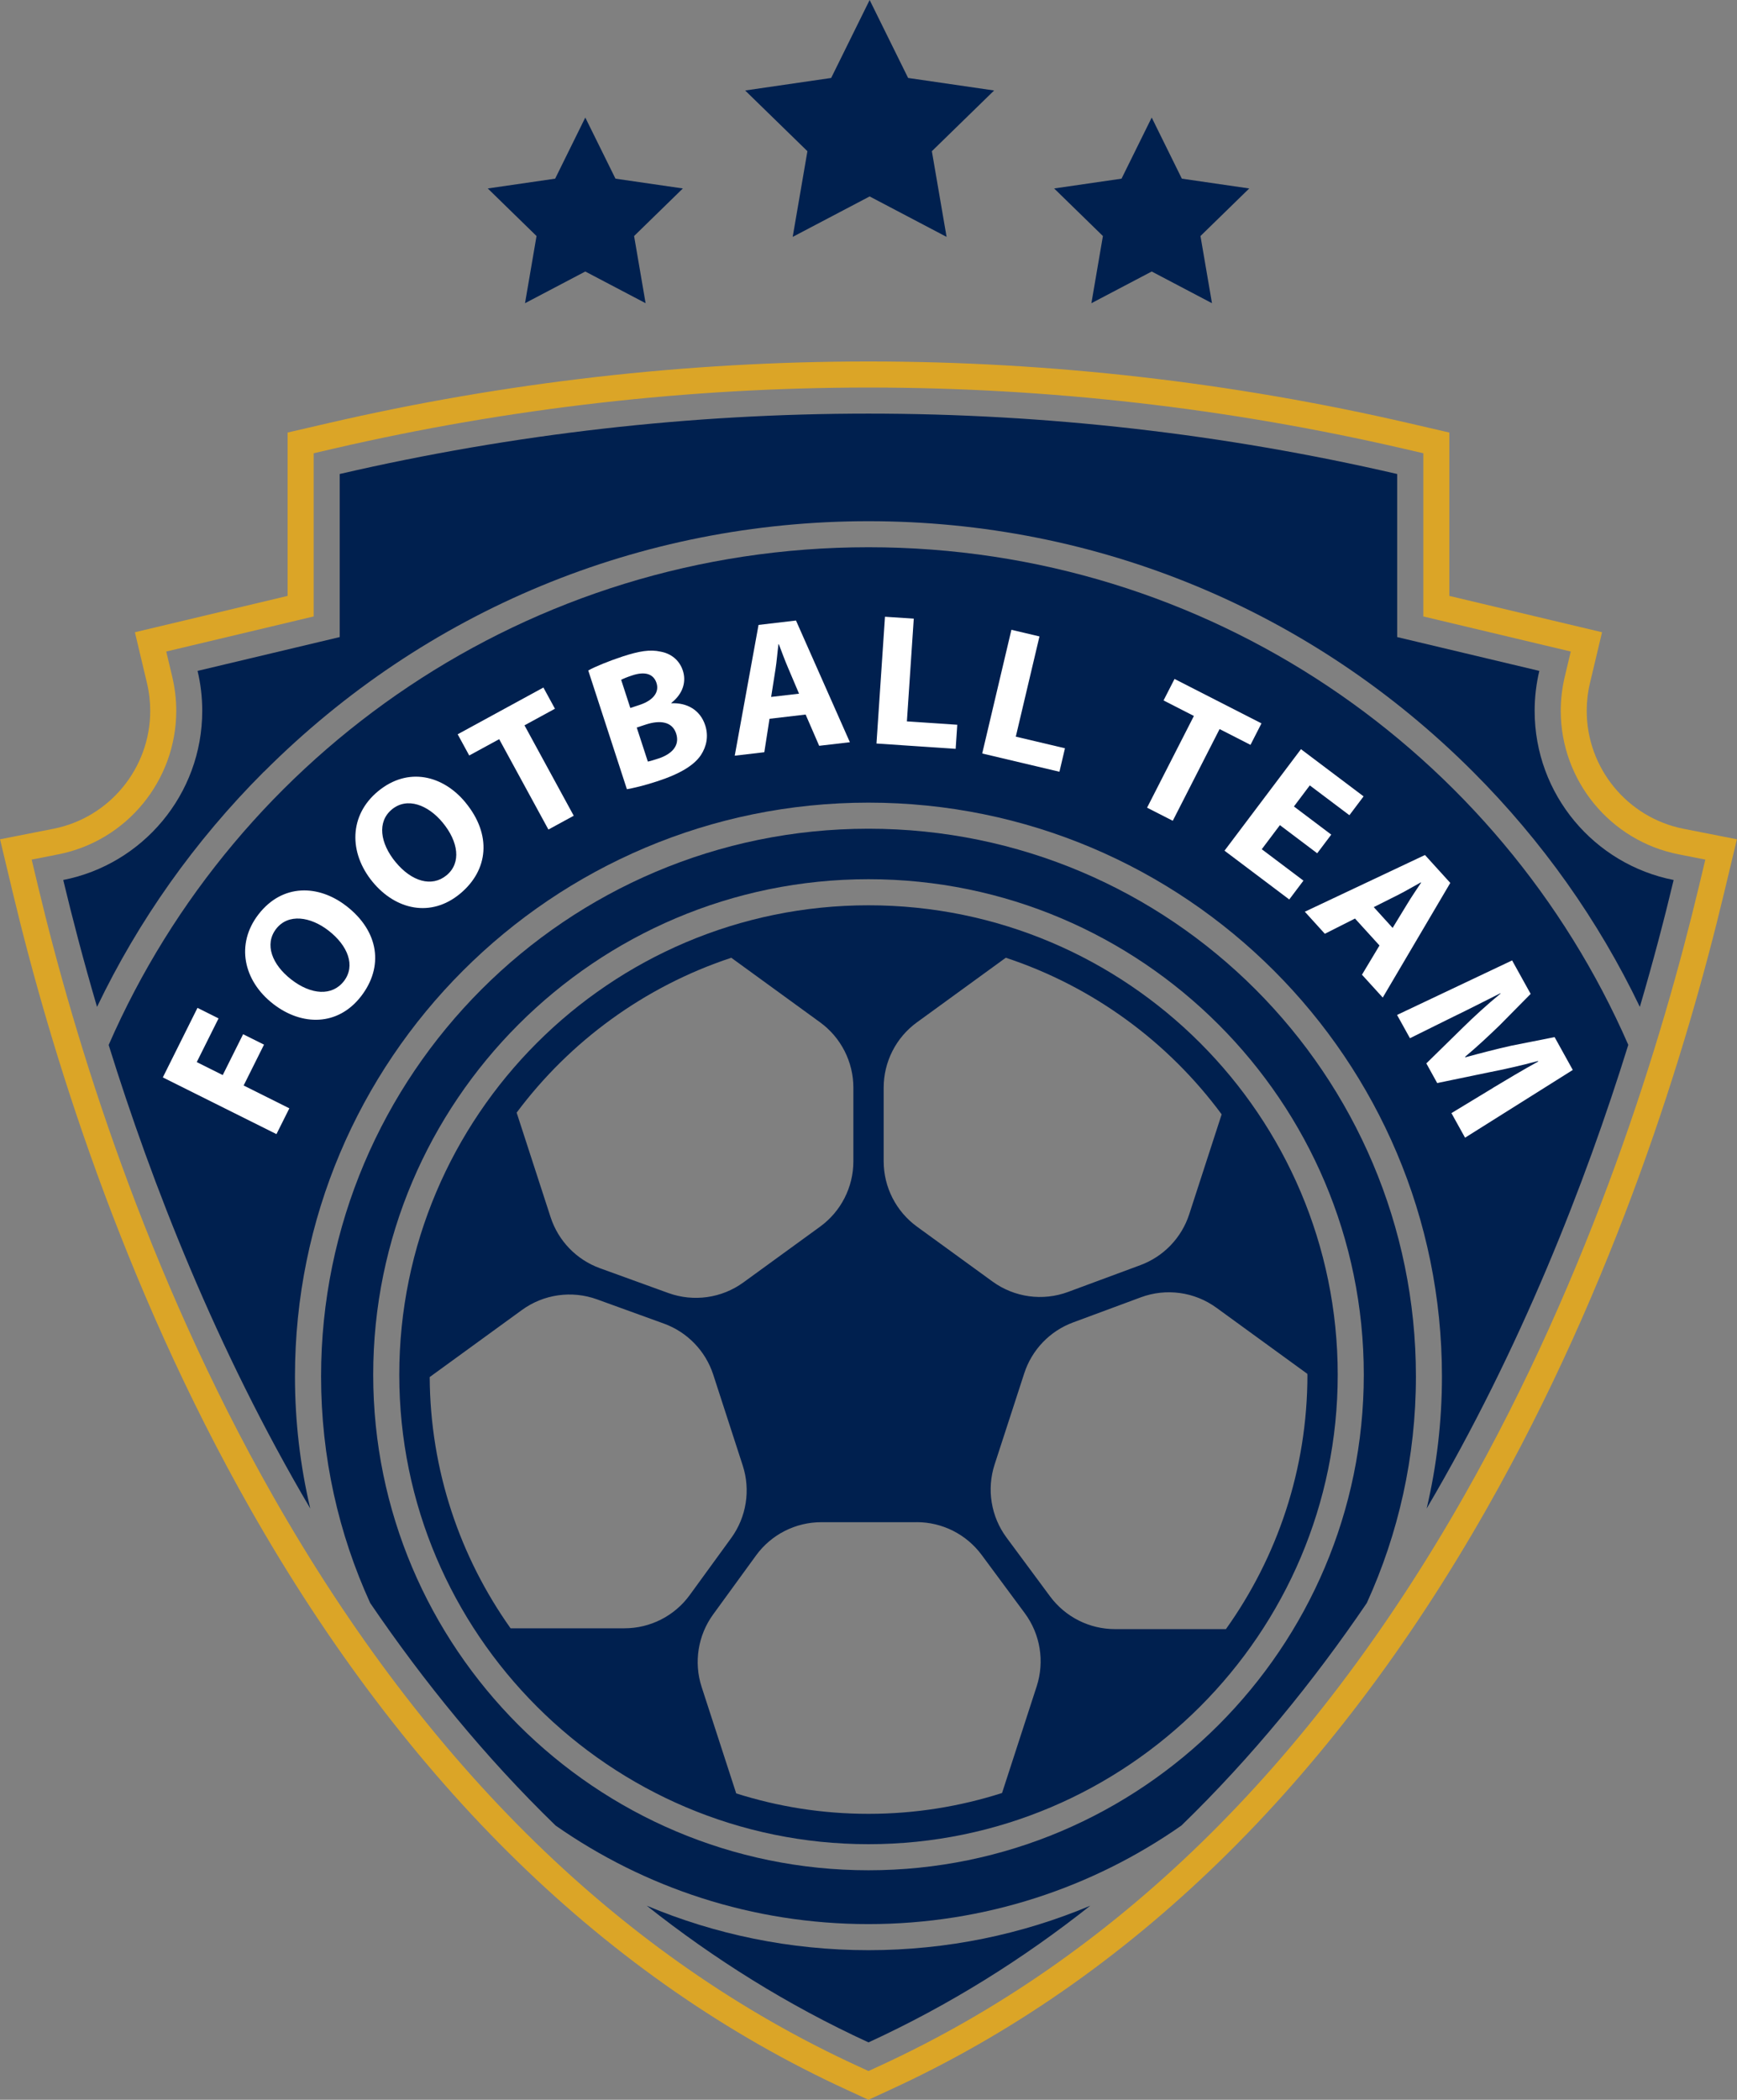 <?xml version="1.0" encoding="UTF-8"?><svg id="Lag_2" xmlns="http://www.w3.org/2000/svg" viewBox="0 0 427.12 516.08"><rect x="0" y="0" width="427.12" height="516.08" fill="#808080" stroke="none"/><defs><style>.cls-1{fill:#00204f;}.cls-2{fill:#fff;}.cls-3{fill:#dba527;}</style></defs><g id="Layer_1"><g><g><path class="cls-1" d="m268.09,468.38c-16.77,7.04-35.2,10.93-54.53,10.93s-37.75-3.89-54.53-10.93c16.42,13,34.54,24.41,54.53,33.59,19.99-9.18,38.11-20.59,54.53-33.59Z"/><path class="cls-1" d="m64.93,189.66c39.7-39.7,92.49-61.56,148.63-61.56s108.93,21.86,148.63,61.56c17.1,17.1,30.88,36.63,41.04,57.81,3.35-11.4,6.1-21.91,8.31-31.19-19.48-3.82-34.18-20.98-34.18-41.58,0-3.38.41-6.66,1.15-9.81l-34.95-8.31v-40.08h0c-85.55-19.79-174.48-19.79-260.03,0h0v40.08l-34.95,8.31c.75,3.15,1.15,6.43,1.15,9.81,0,20.6-14.7,37.76-34.18,41.58,2.22,9.28,4.96,19.79,8.31,31.19,10.16-21.18,23.94-40.71,41.04-57.81Z"/><path class="cls-1" d="m400.4,256.83c-31.44-72-103.25-122.33-186.84-122.33S58.16,184.83,26.72,256.83c10.59,34.02,26.42,74.65,49.57,113.92-2.45-10.42-3.76-21.29-3.76-32.46,0-77.88,63.14-141.02,141.02-141.02s141.02,63.14,141.02,141.02c0,11.17-1.31,22.04-3.76,32.46,23.15-39.27,38.99-79.9,49.57-113.92Z"/></g><path class="cls-3" d="m213.56,95.25c44.18,0,88.41,5.05,131.46,15l4.97,1.15v40.11l30.02,7.14,6.23,1.48-1.48,6.23c-.65,2.75-.98,5.55-.98,8.33,0,17.15,12.2,32,29,35.29l6.55,1.29-1.55,6.49c-9.09,38.02-26.5,94.91-57.84,150.03-37.79,66.46-86.14,113.56-143.71,139.99l-2.67,1.23-2.67-1.23c-57.56-26.43-105.91-73.53-143.71-139.99-31.35-55.12-48.76-112.01-57.84-150.03l-1.55-6.49,6.55-1.29c16.8-3.3,29-18.14,29-35.29,0-2.78-.33-5.58-.98-8.33l-1.48-6.23,6.23-1.48,30.02-7.14v-40.11l4.97-1.15c43.05-9.96,87.28-15,131.46-15h0Zm0-6.41c-44.67,0-89.38,5.1-132.9,15.17l-4.97,1.15-4.97,1.15v40.15l-25.09,5.97-6.23,1.48-6.23,1.48,1.48,6.23,1.48,6.23c.54,2.26.81,4.57.81,6.85,0,14.1-10.02,26.29-23.83,29l-6.55,1.29-6.55,1.29,1.55,6.49,1.55,6.49c9.18,38.42,26.79,95.93,58.5,151.71,38.47,67.65,87.8,115.65,146.6,142.65l2.67,1.23,2.67,1.23,2.67-1.23,2.67-1.23c58.81-27,108.13-74.99,146.6-142.65,31.72-55.78,49.32-113.29,58.5-151.71l1.55-6.49,1.55-6.49-6.55-1.29-6.55-1.29c-13.81-2.71-23.83-14.91-23.83-29,0-2.29.27-4.59.81-6.85l1.48-6.23,1.48-6.23-6.23-1.48-6.23-1.48-25.09-5.97v-40.15l-4.97-1.15-4.97-1.15c-43.52-10.07-88.24-15.17-132.91-15.17h0Z"/><path class="cls-1" d="m213.56,203.68c-74.23,0-134.61,60.39-134.61,134.61,0,19.85,4.32,38.72,12.08,55.7,13.15,19.31,28.26,37.88,45.58,54.68,21.82,15.26,48.36,24.23,76.95,24.23s55.13-8.97,76.95-24.23c17.33-16.81,32.44-35.37,45.58-54.68,7.75-16.98,12.08-35.85,12.08-55.7,0-74.22-60.39-134.61-134.61-134.61Zm0,255.99c-67.16,0-121.79-54.63-121.79-121.79s54.64-121.79,121.79-121.79,121.79,54.64,121.79,121.79-54.64,121.79-121.79,121.79Z"/><path class="cls-1" d="m213.56,453.26c63.62,0,115.38-51.76,115.38-115.38s-51.76-115.38-115.38-115.38-115.38,51.76-115.38,115.38,51.76,115.38,115.38,115.38Zm107.93-115.38c0,23.29-7.44,44.87-20.04,62.52h-27.28c-6.3,0-12.22-2.99-15.97-8.05l-10.7-14.45c-3.82-5.16-4.91-11.85-2.93-17.96l7.29-22.42c1.88-5.78,6.3-10.38,11.99-12.49l16.68-6.18c6.23-2.31,13.2-1.35,18.58,2.56l22.36,16.25c0,.07,0,.15,0,.22Zm-104.2-70.55c0-6.36,3.04-12.34,8.19-16.07l21.84-15.87c21.44,7.08,39.93,20.69,53.08,38.49l-7.98,24.57c-1.88,5.78-6.3,10.38-12,12.49l-17.79,6.59c-6.23,2.31-13.2,1.35-18.58-2.56l-18.57-13.49c-5.14-3.74-8.19-9.71-8.19-16.07v-18.08Zm8.12,106.78c6.3,0,12.22,2.99,15.97,8.05l10.61,14.33c3.82,5.16,4.91,11.85,2.93,17.96l-8.52,26.23c-10.36,3.31-21.38,5.12-32.83,5.12s-22.27-1.77-32.54-5.02l-8.5-26.16c-1.97-6.05-.91-12.69,2.83-17.83l10.55-14.5c3.74-5.14,9.71-8.17,16.06-8.17h23.44Zm-45.6-138.72l21.84,15.87c5.14,3.74,8.19,9.71,8.19,16.07v18.09c0,6.36-3.04,12.33-8.19,16.07l-18.85,13.7c-5.33,3.88-12.25,4.85-18.45,2.61l-16.83-6.1c-5.76-2.09-10.23-6.71-12.13-12.54l-8.35-25.7c13.13-17.59,31.5-31.03,52.77-38.06Zm-74.15,103.06l22.69-16.49c5.34-3.88,12.25-4.85,18.45-2.61l16.45,5.96c5.76,2.09,10.23,6.71,12.13,12.54l7.25,22.33c1.97,6.05.91,12.69-2.83,17.83l-10.2,14.02c-3.74,5.14-9.71,8.17-16.06,8.17h-27.99c-12.41-17.47-19.77-38.77-19.89-61.76Z"/><polygon class="cls-1" points="213.84 0 223.3 19.16 244.45 22.24 229.14 37.16 232.76 58.22 213.84 48.28 194.92 58.22 198.54 37.16 183.23 22.24 204.38 19.16 213.84 0"/><polygon class="cls-1" points="143.92 28.89 151.34 43.91 167.91 46.32 155.92 58.01 158.75 74.52 143.92 66.73 129.1 74.52 131.93 58.01 119.94 46.32 136.51 43.91 143.92 28.89"/><polygon class="cls-1" points="283.2 28.89 275.78 43.91 259.21 46.32 271.2 58.01 268.37 74.52 283.2 66.73 298.02 74.52 295.19 58.01 307.18 46.32 290.61 43.91 283.2 28.89"/><g><path class="cls-2" d="m40.04,264.8l8.52-17.09,5.18,2.59-5.36,10.74,6.39,3.19,5.01-10.04,5.14,2.56-5.01,10.04,11.24,5.61-3.17,6.34-27.95-13.94Z"/><path class="cls-2" d="m85.16,222.67c8.1,6.27,9.21,14.99,3.61,22.21-5.68,7.33-14.53,7.33-21.57,1.88-7.4-5.73-9.28-14.75-3.63-22.04,5.88-7.59,14.77-7.33,21.58-2.05Zm-13.5,18.1c4.84,3.75,10.01,4.11,12.9.38,2.92-3.78,1.01-8.72-3.79-12.44-4.43-3.43-9.89-4.26-12.87-.41-2.92,3.78-1.04,8.76,3.77,12.48Z"/><path class="cls-2" d="m114.45,197.23c6.52,7.9,5.69,16.64-1.35,22.45-7.15,5.9-15.78,3.96-21.45-2.9-5.96-7.22-5.81-16.42,1.3-22.3,7.4-6.11,16.01-3.91,21.5,2.74Zm-17.14,14.69c3.9,4.72,8.86,6.21,12.5,3.2,3.68-3.04,2.9-8.28-.97-12.96-3.57-4.32-8.71-6.33-12.47-3.23-3.68,3.04-2.93,8.31.93,12.99Z"/><path class="cls-2" d="m122.75,181.67l-7.37,4.01-2.84-5.21,21.08-11.49,2.84,5.21-7.49,4.08,12.11,22.22-6.23,3.39-12.11-22.22Z"/><path class="cls-2" d="m144.64,164.79c1.65-.93,5.13-2.35,8.48-3.45,4.1-1.33,6.74-1.76,9.32-1.18,2.43.43,4.59,1.97,5.47,4.66.86,2.64.12,5.62-2.83,7.94l.03.09c3.7-.18,7.04,1.56,8.29,5.39.88,2.69.33,5.21-1.03,7.31-1.6,2.42-4.9,4.57-10.8,6.49-3.31,1.08-5.85,1.66-7.42,1.93l-9.5-29.18Zm10.36,9.21l2.2-.72c3.53-1.15,4.95-3.22,4.23-5.42-.73-2.25-2.84-2.88-5.88-1.89-1.45.47-2.26.83-2.81,1.11l2.25,6.92Zm4.29,13.18c.69-.13,1.48-.39,2.63-.76,3.04-.99,5.36-3.01,4.34-6.14-.98-3-4.05-3.31-7.4-2.22l-2.29.75,2.73,8.37Z"/><path class="cls-2" d="m189.22,176.66l-1.28,8.22-7.27.85,5.85-32.14,9.21-1.08,13.25,29.91-7.55.88-3.33-7.68-8.89,1.04Zm7.26-6.17l-2.7-6.36c-.77-1.78-1.59-4.01-2.27-5.8h-.09c-.25,1.91-.43,4.31-.73,6.16l-1.07,6.8,6.86-.8Z"/><path class="cls-2" d="m217.61,151.58l7.08.47-1.69,25.25,12.39.83-.4,5.92-19.47-1.31,2.09-31.17Z"/><path class="cls-2" d="m248.7,154.79l6.9,1.63-5.82,24.63,12.09,2.86-1.36,5.77-18.99-4.49,7.18-30.4Z"/><path class="cls-2" d="m293.58,175.97l-7.47-3.82,2.7-5.28,21.38,10.92-2.7,5.28-7.6-3.88-11.51,22.54-6.32-3.22,11.51-22.54Z"/><path class="cls-2" d="m323.9,209.72l-9.18-6.92-4.46,5.92,10.25,7.72-3.49,4.63-15.92-11.99,18.8-24.95,15.4,11.6-3.49,4.63-9.74-7.33-3.9,5.18,9.18,6.92-3.46,4.59Z"/><path class="cls-2" d="m333.2,225.75l-7.43,3.75-4.92-5.42,29.54-13.94,6.23,6.86-16.61,28.18-5.11-5.62,4.31-7.18-6.02-6.62Zm9.24,2.31l3.6-5.9c1-1.66,2.34-3.63,3.4-5.22l-.06-.07c-1.68.9-3.75,2.15-5.43,2.99l-6.15,3.09,4.64,5.11Z"/><path class="cls-2" d="m367.14,267.36c3.22-1.94,7.12-4.27,11.1-6.47l-.07-.12c-3.96,1.08-8.48,2.1-12.27,2.83l-12.5,2.59-2.67-4.83,8.96-8.78c2.71-2.67,6.08-5.76,9.29-8.38l-.05-.08c-3.78,1.88-8.06,4.1-11.58,5.78l-10.65,5.27-3.17-5.72,28.29-13.4,4.56,8.23-7.64,7.73c-2.69,2.6-5.62,5.34-8.49,7.73l.07.12c3.59-.98,7.71-2.05,11.25-2.84l10.7-2.12,4.47,8.07-26.49,16.65-3.35-6.04,10.23-6.2Z"/></g></g></g></svg>